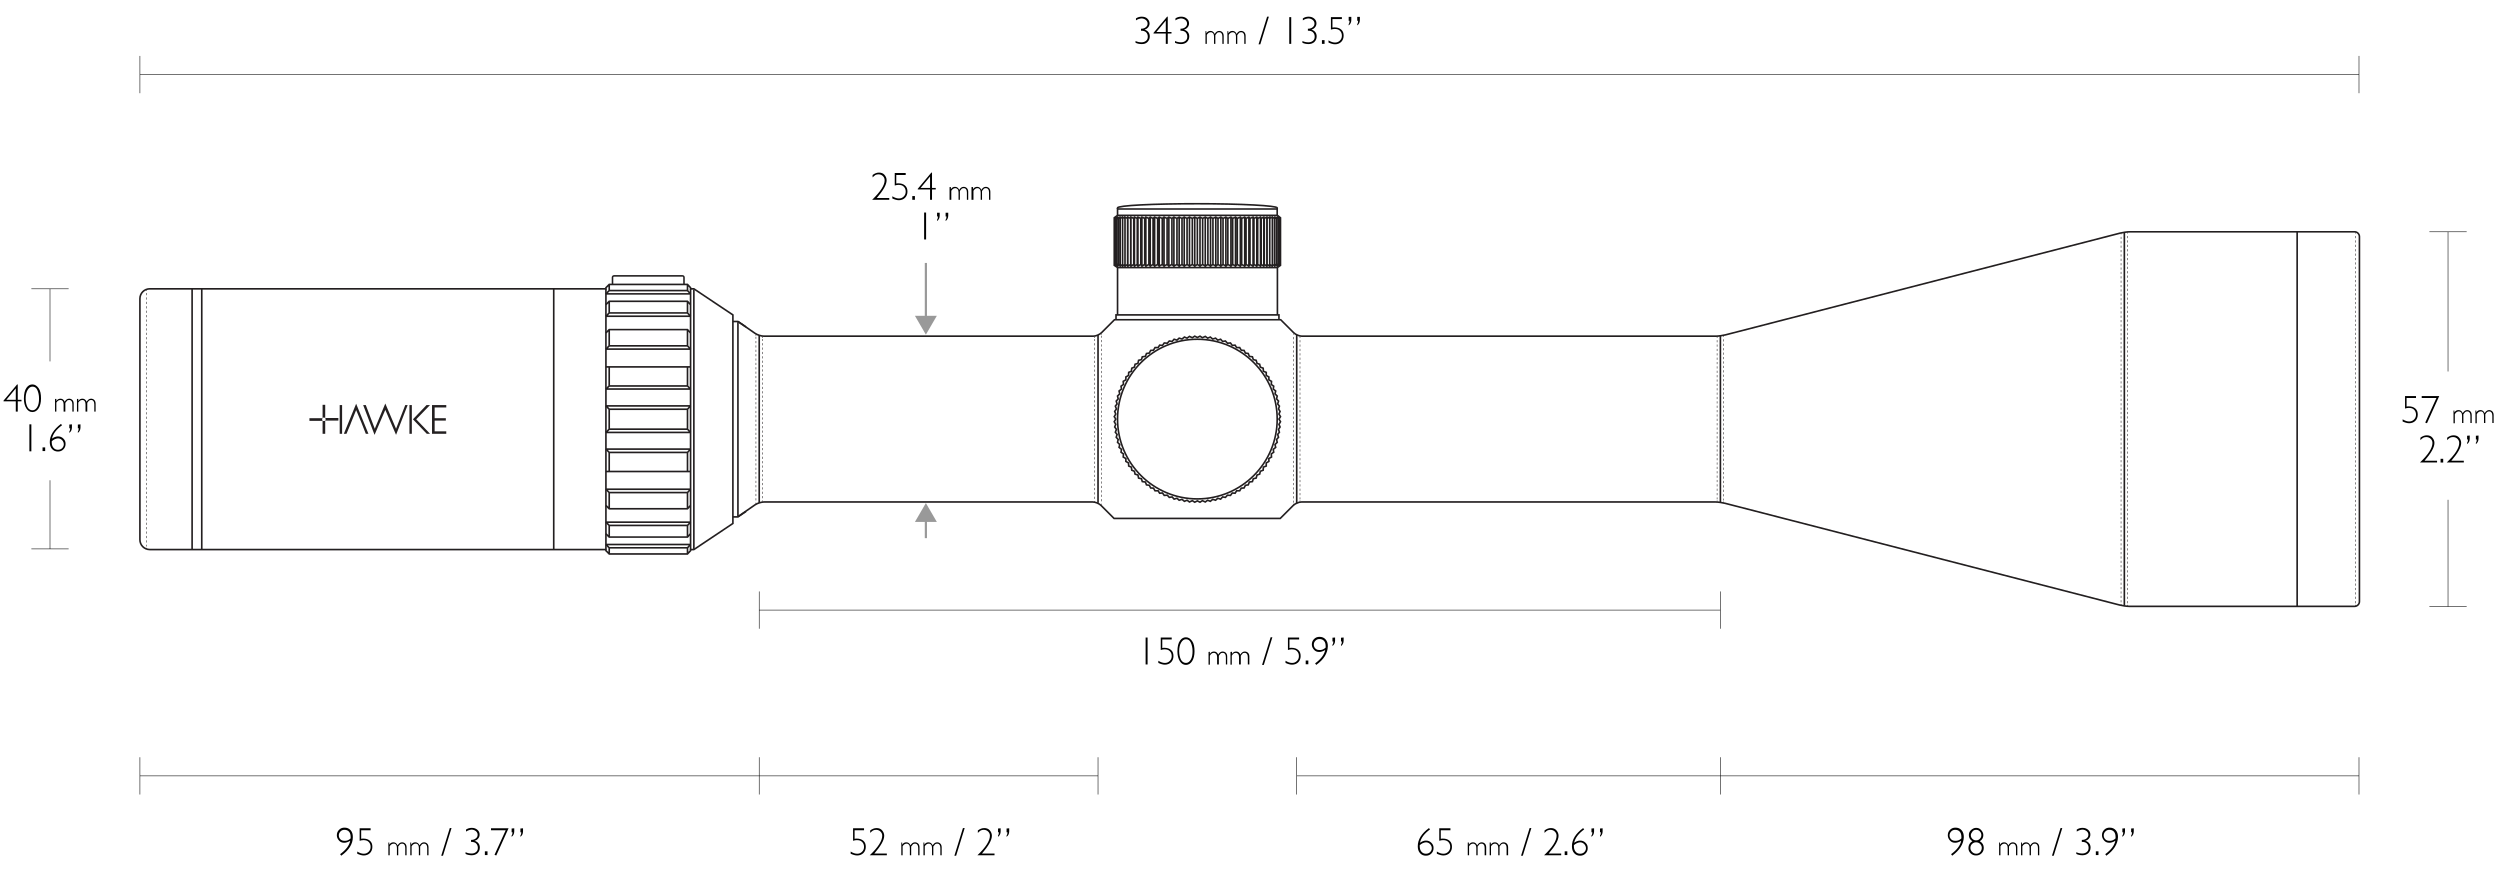 <?xml version="1.0" encoding="UTF-8"?>
<svg xmlns="http://www.w3.org/2000/svg" id="Layer_1" viewBox="0 0 1140 400">
  <style>.st0,.st1,.st2,.st4,.st6{fill:none;stroke:#231f20;stroke-width:.75;stroke-miterlimit:10}.st1,.st2,.st4,.st6{stroke-width:.25}.st2,.st4,.st6{stroke-dasharray:1.008,1.008}.st4,.st6{stroke-dasharray:.996,.996}.st6{stroke-dasharray:1.003,1.003}.st10{fill:#231f20}.st12,.st13{fill:none;stroke-miterlimit:10}.st12{stroke-width:.25;stroke:#000}.st13{stroke:#999}.st14{fill:#999}</style>
  <g id="SCOPE">
    <path class="st0" d="M583.9 99.7l-.2-.1-.3-.4-.9.4V99l-1.1.6-.1-.6-1.1.6-.1-.6-1.1.6V99l-1.2.6-.1-.6-1.2.6-.2-.6-1.2.6-.3-.6-1.3.6-.4-.6-1.3.6-.4-.6-1.4.6-.5-.6-1.3.6-.6-.6-1.4.6-.6-.6-1.4.6-.8-.6-1.3.6-.8-.6-1.4.6-.9-.6-1.3.6-1-.6-1.3.6-1-.6-1.3.6-1.1-.6-1.2.6-1.2-.6-1.2.6-1.2-.6-1.2.6-1.2-.6-1.1.6-1.3-.6-1.1.6-1.3-.6-1 .6-1.3-.6-1 .6-1.4-.6-.9.6-1.4-.6-.8.6-1.4-.6-.8.6-1.4-.6-.7.6-1.4-.6-.7.6-1.3-.6-.6.6-1.4-.6-.5.6-1.3-.6-.5.6-1.3-.6-.3.6-1.3-.6-.3.6-1.3-.6-.1.6-1.3-.6-.1.6-1.2-.6v.6l-1.1-.6v.6l-1.1-.6-.1.6-1.1-.6-.1.6-.8-.4-.3.4-.3.1M508.1 120.5l.3.1.3.4.8-.4.1.7 1.1-.7.1.7 1.1-.7v.7l1.1-.7v.7l1.2-.7.1.7 1.3-.7.1.7 1.3-.7.3.7 1.3-.7.3.7 1.3-.7.5.7 1.3-.7.5.7 1.4-.7.6.7 1.3-.7.7.7 1.4-.7.7.7 1.4-.7.8.7 1.4-.7.8.7 1.4-.7.9.7 1.4-.7 1 .7 1.3-.7 1 .7 1.3-.7 1.1.7 1.3-.7 1.1.7 1.2-.7 1.2.7 1.2-.7 1.2.7 1.2-.7 1.2.7 1.1-.7 1.3.7 1-.7 1.3.7 1-.7 1.3.7.9-.7 1.4.7.8-.7 1.3.7.8-.7 1.4.7.6-.7 1.4.7.6-.7 1.3.7.5-.7 1.4.7.4-.7 1.3.7.4-.7 1.3.7.3-.7 1.2.7.2-.7 1.2.7.1-.7 1.2.7v-.7l1.1.7.1-.7 1.1.7.1-.7 1.1.7v-.7l.9.4.3-.4.2-.1M547.2 99v22.3M549.6 99v22.3M552 99v22.3M554.4 99v22.3M556.7 99v22.3M559 99v22.3M561.3 99v22.3M563.4 99v22.3M565.6 99v22.3M567.6 99v22.3M571.4 99v22.3M573.1 99v22.3M574.8 99v22.3M576.3 99v22.3M577.7 99v22.3M579 99v22.3M580.2 99.2V121M581.2 99v22.3M582.1 99.2V121M582.9 98.9v22.4M583.5 99v22.3M569.5 99v22.3M546 99.6v21M548.4 99.6v21M550.8 99.6v21M553.1 99.6v21M555.4 99.6v21M557.7 99.7v21M559.9 99.6v21M562.1 99.6v21M564.2 99.6v21M566.2 99.6v21M568.2 99.6v21M570 99.6v21M571.8 99.6v21M573.5 99.6v21M575.1 99.6v21M576.5 99.6v21M577.8 99.6v21M544.8 121.3V99M542.4 121.3V99M540 121.3V99M537.7 121.3V99M535.3 121.3V99M533 121.3V99M530.8 121.3V99M528.6 121.3V99M526.5 121.3V99M524.5 121.3V99M520.7 121.3V99M518.9 121.3V99M517.3 121.3V99M515.7 121.3V99M514.3 121.3V99M513 121.3V99M511.9 121V99.2M510.8 121.3V99M510 121V99.2M509.2 121.3V98.9M508.6 121.3V99M522.5 121.3V99M543.7 120.6v-21M541.3 120.6v-21M539 120.6v-21M536.7 120.6v-21M534.4 120.5v-21M532.2 120.6v-21M530 120.6v-21M527.9 120.6v-21M525.8 120.6v-21M523.9 120.6v-21M522 120.6v-21M520.2 120.6v-21M518.6 120.6v-21M517 120.6v-21M515.6 120.6v-21M514.2 120.6v-21M509.6 98.2v-2.9h72.8v2.9M509.6 122h72.9"></path>
    <path class="st0" d="M582.5 143.6V122l1.4-1V99.3l-1.4-1.1h-72.9l-1.5 1.1V121l1.5 1v21.6"></path>
    <ellipse class="st0" cx="546" cy="191.1" rx="36.4" ry="36.4"></ellipse>
    <path class="st0" d="M546 153.9l1.2-.6 1.1.7 1.3-.6 1.1.8 1.2-.5 1.1.9 1.3-.4 1 .9 1.3-.4.9 1 1.3-.2.9 1 1.4-.1.8 1.1 1.3-.1.7 1.1h1.4l.7 1.2 1.3.1.6 1.2 1.3.2.5 1.3 1.4.2.4 1.3 1.3.3.4 1.4 1.2.4.3 1.3 1.3.5.1 1.4 1.3.5v1.4l1.2.7v1.3l1.2.7-.1 1.4 1.1.8-.2 1.3 1.1.9-.3 1.3 1 1-.3 1.3.9 1-.4 1.3.8 1-.4 1.3.7 1.1-.5 1.2.7 1.2-.7 1.1.7 1.2-.7 1.2.5 1.2-.7 1.1.4 1.3-.8 1 .4 1.3-.9 1 .3 1.3-1 1 .3 1.3-1.1.9.2 1.3-1.1.8.1 1.4-1.2.7v1.3l-1.2.7v1.4l-1.3.5-.1 1.4-1.3.5-.3 1.3-1.2.4-.4 1.4-1.3.3-.4 1.3-1.4.2-.5 1.3-1.3.2-.6 1.2-1.3.1-.7 1.2h-1.4l-.7 1.1-1.3-.1-.8 1.1-1.4-.1-.9 1-1.3-.2-.9 1-1.3-.4-1 .9-1.3-.4-1.1.9-1.2-.5-1.1.8-1.3-.6-1.1.7-1.2-.6-1.2.6-1.1-.7-1.3.6-1.1-.8-1.2.5-1.1-.9-1.3.4-1-.9-1.3.4-.9-1-1.3.2-.9-1-1.4.1-.8-1.1-1.3.1-.7-1.1h-1.4l-.7-1.2-1.3-.1-.6-1.2-1.3-.2-.5-1.3-1.4-.2-.4-1.3-1.3-.3-.3-1.4-1.3-.4-.3-1.3-1.2-.5-.2-1.4-1.2-.5-.1-1.4-1.2-.7v-1.3l-1.2-.7.1-1.4-1.1-.8.2-1.3-1.1-.9.3-1.3-1-1 .3-1.3-.9-1 .4-1.3-.8-1 .5-1.3-.8-1.1.5-1.2-.7-1.2.7-1.2-.7-1.1.7-1.2-.5-1.2.8-1.1-.5-1.3.8-1-.4-1.3.9-1-.3-1.3 1-1-.3-1.3 1.1-.9-.2-1.3 1.1-.8-.1-1.4 1.2-.7v-1.3l1.2-.7.1-1.4 1.2-.5.2-1.4 1.2-.5.3-1.3 1.3-.4.3-1.4 1.3-.3.4-1.3 1.4-.2.5-1.3 1.3-.2.6-1.2 1.3-.1.7-1.2h1.4l.7-1.1 1.3.1.8-1.1 1.4.1.9-1 1.3.2.9-1 1.3.4 1-.9 1.3.4 1.1-.9 1.2.5 1.1-.8 1.3.6 1.1-.7zM582.4 95.3v-.5c0-1-16.3-1.9-36.4-1.9-20.1 0-36.4.8-36.4 1.9v.5"></path>
    <path class="st0" d="M336.5 146.6l7.8 5.4c1 .7 2.8 1.3 4.1 1.3h150.1c1.2 0 2.9-.7 3.8-1.6l5.9-5.9H584l5.9 5.9c.9.9 2.6 1.6 3.8 1.6H782.4c1.2 0 3.2-.3 4.4-.6l180-46.4c1.2-.3 3.2-.6 4.4-.6h102.5c1.2 0 2.2 1 2.2 2.2v166.4c0 1.2-1 2.2-2.2 2.2H971c-1.2 0-3.2-.3-4.4-.6l-180-46.4c-1.2-.3-3.2-.6-4.4-.6H593.5c-1.2 0-2.9.7-3.8 1.6l-5.9 5.9H508l-5.9-5.9c-.9-.9-2.6-1.6-3.8-1.6H348.4c-1.2 0-3.1.6-4.1 1.3l-7.8 5.4"></path>
    <path class="st0" d="M508.9 145.8v-2.2h74.3v2.2M334.2 146.6h2.3l3.7 2.5M500.7 229.3v-76.5"></path>
    <path class="st1" d="M502.2 230.2v-.5"></path>
    <path class="st2" d="M502.2 228.6v-75.5"></path>
    <path class="st1" d="M502.2 152.6v-.5M499.2 229v-.5"></path>
    <path fill="none" stroke="#231f20" stroke-width=".25" stroke-miterlimit="10" stroke-dasharray="1,1" d="M499.2 227.5v-72.9"></path>
    <path class="st1" d="M499.2 154.1v-.5"></path>
    <path class="st0" d="M591.3 152.7v76.9"></path>
    <path class="st1" d="M592.8 153.6v.5"></path>
    <path class="st4" d="M592.8 155.1v72.6"></path>
    <path class="st1" d="M592.8 228.2v.5M589.8 152.1v.5"></path>
    <path class="st2" d="M589.8 153.7v75.5"></path>
    <path class="st1" d="M589.8 229.7v.5"></path>
    <path class="st0" d="M784.5 153v76.2"></path>
    <path class="st1" d="M786 153.1v.5"></path>
    <path fill="none" stroke="#231f20" stroke-width=".25" stroke-miterlimit="10" stroke-dasharray="1.009,1.009" d="M786 154.7v73.5"></path>
    <path class="st1" d="M786 228.7v.5M783 153.6v.5"></path>
    <path class="st4" d="M783 155.1v72.6"></path>
    <path class="st1" d="M783 228.2v.5"></path>
    <path class="st0" d="M968.7 106v170.2M1047.5 105.7v170.9"></path>
    <path class="st1" d="M970.2 106v.5"></path>
    <path class="st6" d="M970.2 107.6v167.6"></path>
    <path class="st1" d="M970.2 275.8v.5M967.2 106.4v.5"></path>
    <path fill="none" stroke="#231f20" stroke-width=".25" stroke-miterlimit="10" stroke-dasharray=".998,.998" d="M967.2 108v166.9"></path>
    <path class="st1" d="M967.2 275.4v.5M66.8 132.1v.5"></path>
    <path fill="none" stroke="#231f20" stroke-width=".25" stroke-miterlimit="10" stroke-dasharray="1.007,1.007" d="M66.8 133.6v115.6"></path>
    <path class="st1" d="M66.8 249.8v.5"></path>
    <path class="st0" d="M92 131.7v118.9M252.5 131.7v118.9M276.3 131.7v118.9M314.9 131.7v118.9M314.9 131.7h1.5l17.8 11.9v95.1l-17.8 11.9h-1.5M346.2 229.3V153"></path>
    <path class="st1" d="M347.6 228.7v-.5"></path>
    <path class="st4" d="M347.6 227.2v-72.6"></path>
    <path class="st1" d="M347.6 154.1v-.5M344.7 229.8v-.6"></path>
    <path fill="none" stroke="#231f20" stroke-width=".25" stroke-miterlimit="10" stroke-dasharray=".996,.996" d="M344.7 228.2v-74.6"></path>
    <path class="st1" d="M344.7 153.1v-.6"></path>
    <path class="st0" d="M336.5 235.4v-88.5M316.4 250.3V132M276.3 131.7h-208c-2.5 0-4.5 2-4.5 4.5v109.9c0 2.5 2 4.5 4.5 4.5h208M87.6 131.7v118.9"></path>
    <path class="st10" d="M156.8 197.8h1.2l1.8-4.3.3-.8 2.3-5.7 2.4 5.7 2 5.1h1.2l-5.6-13.7zM180.6 195.5l-4.9-11.5-4.8 11.5-4.1-10.8h-1.2l5.2 13.6 4.9-11.4 4.9 11.4 5.3-13.6h-1.1zM194.5 184.7l-6.2 6.5 6.3 6.6h1.5l-6.3-6.6 6.3-6.5zM186.7 197.8h1.1v-13.1h-1.1zM197 197.8h6.5v-1.1h-5.3v-4.9h5.1v-1.1h-5.1v-4.9h5.3v-1.1H197zM154.9 197.8h1.1v-13.1h-1.1zM141.1 190.7v1.2h6c-.1-.1-.2-.4-.2-.6 0-.2.1-.4.2-.6h-6zM147.1 190.6c.1-.1.4-.2.6-.2.2 0 .4.1.6.2v-6h-1.2v6zM148.5 191.2c0 .2-.1.4-.2.6h6v-1.2h-6c.1.2.2.4.2.6zM147.1 191.8v6h1.2v-6c-.1.1-.4.2-.6.2-.2 0-.5 0-.6-.2z"></path>
    <path class="st1" d="M1074.2 106v.5"></path>
    <path class="st6" d="M1074.2 107.6v167.6"></path>
    <path class="st1" d="M1074.2 275.8v.5"></path>
    <path class="st0" d="M314.9 197.2l-1.4-1.5h-35.7l-1.5 1.5M314.9 185.1l-1.4 1.5h-35.7l-1.5-1.5M276.3 197.2h38.6M276.3 185.1h38.6M276.3 204.8l1.5 1.5h35.7l1.4-1.5M276.3 215h38.6M314.9 204.8h-38.6M314.9 230.5l-1.4 1.5h-35.7l-1.5-1.5M314.9 223.1l-1.4 1.5h-35.7l-1.5-1.5M276.3 223.1h38.6M314.9 238.1l-1.4 1.5h-35.7l-1.5-1.5M314.9 243.4l-1.4 1.5h-35.7l-1.5-1.5M276.3 238.1h38.6M276.3 250.3v.8l1.5 1.5h35.7l1.4-1.5v-.8M276.3 248.3l1.5 1.5h35.7l1.4-1.5M276.3 248.3h38.6M277.8 206.3v8.7M313.5 206.3v8.7M277.8 186.6v9.1M313.5 186.6v9.1M277.8 224.6v7.4M313.5 224.6v7.4M277.8 239.6v5.3M313.5 239.6v5.3M277.8 249.9v2.7M313.5 249.9v2.7M276.3 177.4l1.5-1.4h35.7l1.4 1.4M276.3 167.3h38.6M314.9 177.4h-38.6M314.9 151.8l-1.4-1.5h-35.7l-1.5 1.5M314.9 159.2l-1.4-1.5h-35.7l-1.5 1.5M276.3 159.2h38.6M314.9 144.2l-1.4-1.5h-35.7l-1.5 1.5M314.9 138.9l-1.4-1.5h-35.7l-1.5 1.5M276.3 144.2h38.6M276.3 132v-.8l1.5-1.5h35.7l1.4 1.5v.8M276.3 134l1.5-1.5h35.7l1.4 1.5M276.3 134h38.6M277.8 176v-8.7M313.5 176v-8.7M277.8 157.7v-7.4M313.5 157.7v-7.4M277.8 142.7v-5.3M313.5 142.7v-5.3M277.8 132.4v-2.7M313.5 132.4v-2.7M340.2 233.2l-3.7 2.5h-2.3"></path>
    <path d="M279.3 129.7v-3.2c0-.4.3-.7.7-.7h31.2c.4 0 .7.3.7.7v3.2" fill="none" stroke="#231f20" stroke-width=".718" stroke-miterlimit="10"></path>
  </g>
  <g id="DIM_LiNES">
    <path class="st12" d="M1075.7 42.5v-17M63.8 42.5v-17M63.8 34h1011.9M784.5 286.7v-17M346.2 286.7v-17M346.2 278.2h438.3M346.2 362.3v-17M63.8 362.3v-17M63.8 353.8h282.4M500.7 362.3v-17M346.2 353.8h154.5M591.3 362.3v-17M591.3 353.8h193.2M784.5 362.3v-17M784.5 353.8h291.2M1075.7 362.3v-17M1107.8 276.6h17M1107.8 105.7h17M1116.3 227.9v48.7M1116.3 105.7v63.7M14.3 250.3h17M14.3 131.7h17M22.8 219v31.3M22.8 131.7v33.1"></path>
    <path class="st13" d="M422.2 236.6v8.8"></path>
    <path class="st14" d="M417.2 238l5-8.6 5 8.6z"></path>
    <g>
      <path class="st13" d="M422.2 119.9v25.6"></path>
      <path class="st14" d="M417.2 144l5 8.6 5-8.6z"></path>
    </g>
  </g>
  <g id="TEXT">
    <path d="M518 9.3v-.9c.7-.5 1.6-.8 2.6-.8 1.1 0 2 .3 2.6.9s1 1.3 1 2.2c0 .6-.2 1.2-.6 1.7s-.9.9-1.7 1.1c1.6.5 2.4 1.6 2.4 3.1 0 1.1-.4 1.9-1.1 2.6s-1.6.9-2.6.9-2-.2-2.8-.6v-.8c.8.4 1.8.6 2.7.6.8 0 1.5-.2 2.1-.7s.8-1.1.8-1.9c0-.8-.3-1.5-.8-2s-1.3-.7-2.3-.7v-.9c.9 0 1.6-.2 2.2-.7s.8-1 .8-1.7c0-.6-.3-1.2-.8-1.6s-1.2-.7-2-.7c-.8.1-1.7.3-2.5.9zM532.5 7.6v7h1.7v.7h-1.7V20h-.9v-4.7H526V15l6.2-7.4h.3zm-.9 7V9.4l-4.3 5.2h4.3zM536 9.3v-.9c.7-.5 1.6-.8 2.6-.8 1.1 0 1.9.3 2.6.9.7.6 1 1.3 1 2.2 0 .6-.2 1.2-.6 1.7s-.9.9-1.7 1.1c1.6.5 2.4 1.6 2.4 3.1 0 1.1-.4 1.9-1.1 2.6-.7.6-1.6.9-2.6.9s-2-.2-2.8-.6v-.8c.8.4 1.8.6 2.7.6.8 0 1.5-.2 2.1-.7s.8-1.1.8-1.9c0-.8-.3-1.5-.8-2s-1.3-.7-2.3-.7v-.9c.9 0 1.6-.2 2.2-.7s.8-1 .8-1.7c0-.6-.3-1.2-.8-1.6-.5-.4-1.2-.7-2-.7-.8.1-1.7.3-2.5.9zM550.1 14.2v1c.5-.8 1.1-1.1 1.9-1.1.9 0 1.5.5 1.9 1.4.5-.9 1.2-1.4 2-1.4.6 0 1.1.2 1.5.6s.6 1 .6 1.7V20h-.6v-3.3c0-.6-.1-1.1-.4-1.5-.3-.4-.6-.5-1.1-.5-.4 0-.7.1-.9.3s-.5.6-.8 1v4h-.6v-3.3c0-.6-.1-1.1-.4-1.5-.3-.3-.6-.5-1.1-.5-.7 0-1.3.4-1.8 1.2V20h-.6v-5.8h.4zM560.1 14.2v1c.5-.8 1.1-1.1 1.9-1.1.9 0 1.5.5 1.9 1.4.5-.9 1.2-1.4 2-1.4.6 0 1.1.2 1.5.6s.6 1 .6 1.7V20h-.6v-3.3c0-.6-.1-1.1-.4-1.5-.3-.4-.6-.5-1.1-.5-.4 0-.7.1-.9.3s-.5.6-.8 1v4h-.6v-3.3c0-.6-.1-1.1-.4-1.5-.3-.3-.6-.5-1.1-.5-.7 0-1.3.4-1.8 1.2V20h-.6v-5.8h.4zM577.8 7.6h.8l-3.9 12.6h-.8l3.9-12.6zM588.8 7.8V20h-.9V7.8h.9zM594.1 9.3v-.9c.7-.5 1.6-.8 2.6-.8 1.1 0 1.9.3 2.6.9.7.6 1 1.3 1 2.2 0 .6-.2 1.2-.6 1.7s-.9.9-1.7 1.1c1.6.5 2.4 1.6 2.4 3.1 0 1.1-.4 1.9-1.1 2.6-.7.6-1.6.9-2.6.9s-2-.2-2.8-.6v-.8c.8.4 1.8.6 2.7.6.8 0 1.5-.2 2.1-.7s.8-1.1.8-1.9c0-.8-.3-1.5-.8-2s-1.3-.7-2.3-.7v-.9c.9 0 1.6-.2 2.2-.7s.8-1 .8-1.7c0-.6-.3-1.2-.8-1.6-.5-.4-1.2-.7-2-.7-.8.1-1.7.3-2.5.9zM604 18.3V20h-1.2v-1.7h1.2zM611.9 7.8v.9h-4.3v3.9c.3-.1.7-.1 1-.1 1.2 0 2.2.3 3 1s1.1 1.6 1.1 2.8c0 1.1-.4 2.1-1.1 2.8s-1.7 1.1-2.8 1.1c-.9 0-1.9-.3-3-.8v-1c1.1.7 2.1 1 3 1 .9 0 1.6-.3 2.2-.9s.9-1.3.9-2.2c0-1-.3-1.7-.9-2.3s-1.4-.8-2.4-.8c-.5 0-1.1.1-1.7.3V7.8h5zM616.2 7.7v1.4c0 1.1-.4 1.9-1.2 2.5V11c.3-.4.4-.9.4-1.5h-.4V7.7h1.2zm3.9 0v1.4c0 1.1-.4 1.9-1.2 2.5V11c.3-.4.4-.9.4-1.5h-.4V7.7h1.2z"></path>
    <g>
      <path d="M155.6 390.2l-.5-.7c2.7-2 4.2-4 4.6-6.1-1 .6-1.9.9-2.7.9-1 0-1.8-.3-2.4-1s-1-1.4-1-2.4.3-1.8 1-2.5 1.5-1 2.5-1c1.2 0 2.1.4 2.8 1.2s1 1.8 1 3.1c0 3.2-1.8 6-5.3 8.5zm4.3-7.9v-.5c0-1.1-.2-1.9-.7-2.5s-1.2-.9-2.1-.9c-.7 0-1.3.2-1.8.7s-.8 1.1-.8 1.8.2 1.3.7 1.8 1.1.7 1.8.7c1.1.1 2.1-.3 2.9-1.1zM169 377.7v.9h-4.3v3.9c.3-.1.7-.1 1-.1 1.2 0 2.2.3 3 1s1.1 1.6 1.1 2.8c0 1.1-.4 2.1-1.1 2.8s-1.7 1.1-2.8 1.1c-.9 0-1.9-.3-3-.8v-1c1.1.7 2.1 1 3 1 .9 0 1.6-.3 2.2-.9s.9-1.3.9-2.2c0-1-.3-1.7-.9-2.3s-1.4-.8-2.4-.8c-.5 0-1.1.1-1.7.3v-5.7h5zM177.5 384.2v1c.5-.8 1.1-1.1 1.9-1.1.9 0 1.5.5 1.9 1.4.6-.9 1.2-1.4 2-1.4.6 0 1.1.2 1.5.6s.6 1 .6 1.7v3.6h-.6v-3.3c0-.6-.1-1.1-.4-1.5-.3-.4-.6-.5-1.1-.5-.4 0-.7.1-.9.3s-.5.6-.8 1v4h-.6v-3.3c0-.6-.1-1.1-.4-1.5s-.6-.5-1.1-.5c-.7 0-1.3.4-1.8 1.2v4.1h-.6v-5.8h.4zM187.5 384.2v1c.5-.8 1.1-1.1 1.9-1.1.9 0 1.5.5 1.9 1.4.6-.9 1.2-1.4 2-1.4.6 0 1.1.2 1.5.6s.6 1 .6 1.7v3.6h-.6v-3.3c0-.6-.1-1.1-.4-1.5-.3-.4-.6-.5-1.1-.5-.4 0-.7.1-.9.3s-.5.6-.8 1v4h-.6v-3.3c0-.6-.1-1.1-.4-1.5s-.6-.5-1.1-.5c-.7 0-1.3.4-1.8 1.2v4.1h-.6v-5.8h.4zM205.1 377.6h.8l-3.9 12.6h-.8l3.9-12.6zM212.5 379.2v-.9c.7-.5 1.6-.8 2.6-.8 1.1 0 1.9.3 2.6.9.7.6 1 1.3 1 2.2 0 .6-.2 1.2-.6 1.7s-.9.9-1.7 1.1c1.6.5 2.4 1.6 2.4 3.1 0 1.1-.4 1.9-1.1 2.6-.7.6-1.6.9-2.6.9s-2-.2-2.8-.6v-.8c.8.4 1.8.6 2.7.6.9 0 1.5-.2 2.1-.7s.8-1.1.8-1.9c0-.8-.3-1.5-.8-2s-1.3-.7-2.3-.7v-.9c.9 0 1.6-.2 2.2-.7s.8-1 .8-1.7c0-.6-.3-1.2-.8-1.6-.5-.4-1.2-.7-2-.7-.9.1-1.7.4-2.5.9zM222.3 388.2v1.7h-1.2v-1.7h1.2zM231.9 377.7l-5.6 12.4-.8-.3 5.1-11.2h-6.7v-.9h8zM234.5 377.7v1.4c0 1.1-.4 1.9-1.2 2.5v-.6c.3-.4.4-.9.4-1.5h-.4v-1.7l1.2-.1zm4 0v1.4c0 1.1-.4 1.9-1.2 2.5v-.6c.3-.4.4-.9.4-1.5h-.4v-1.7l1.2-.1z"></path>
    </g>
    <g>
      <path d="M394 377.7v.9h-4.3v3.9c.3-.1.7-.1 1-.1 1.2 0 2.2.3 3 1s1.1 1.6 1.1 2.8c0 1.1-.4 2.1-1.1 2.8s-1.7 1.1-2.8 1.1c-.9 0-1.9-.3-3-.8v-1c1.1.7 2.1 1 3 1 .9 0 1.6-.3 2.2-.9s.9-1.3.9-2.2c0-1-.3-1.7-.9-2.3s-1.4-.8-2.4-.8c-.5 0-1.1.1-1.7.3v-5.7h5zM396.8 379.8v-1.1c.9-.7 1.9-1.1 2.9-1.1s1.9.3 2.5 1 1 1.5 1 2.5c0 2-1.5 4.6-4.5 8.1h5.7v.8h-7.8c3.8-3.6 5.7-6.6 5.7-8.9 0-.8-.3-1.4-.8-1.9s-1.2-.8-2-.8c-.5 0-1 .1-1.4.3s-.7.6-1.3 1.1zM411.4 384.2v1c.5-.8 1.1-1.1 1.9-1.1.9 0 1.5.5 1.9 1.4.5-.9 1.2-1.4 2-1.4.6 0 1.1.2 1.5.6s.6 1 .6 1.7v3.6h-.6v-3.3c0-.6-.1-1.1-.4-1.5-.3-.4-.6-.5-1.1-.5-.4 0-.7.1-.9.3s-.5.6-.8 1v4h-.6v-3.3c0-.6-.1-1.1-.4-1.5-.3-.3-.6-.5-1.1-.5-.7 0-1.3.4-1.8 1.2v4.1h-.6v-5.8h.4zM421.5 384.2v1c.5-.8 1.1-1.1 1.9-1.1.9 0 1.5.5 1.9 1.4.5-.9 1.2-1.4 2-1.4.6 0 1.1.2 1.5.6s.6 1 .6 1.7v3.6h-.6v-3.3c0-.6-.1-1.1-.4-1.5-.3-.4-.6-.5-1.1-.5-.4 0-.7.1-.9.3s-.5.6-.8 1v4h-.6v-3.3c0-.6-.1-1.1-.4-1.5-.3-.3-.6-.5-1.1-.5-.7 0-1.3.4-1.8 1.2v4.1h-.6v-5.8h.4zM439.1 377.6h.8l-3.9 12.6h-.8l3.9-12.6zM445.9 379.8v-1.1c.9-.7 1.9-1.1 2.9-1.1s1.9.3 2.5 1 1 1.5 1 2.5c0 2-1.5 4.6-4.5 8.1h5.7v.8h-7.8c3.8-3.6 5.7-6.6 5.7-8.9 0-.8-.3-1.4-.8-1.9s-1.2-.8-2-.8c-.5 0-1 .1-1.4.3s-.7.6-1.3 1.1zM456.3 377.7v1.4c0 1.1-.4 1.9-1.2 2.5v-.6c.3-.4.4-.9.4-1.5h-.4v-1.7l1.2-.1zm3.9 0v1.4c0 1.1-.4 1.9-1.2 2.5v-.6c.3-.4.4-.9.4-1.5h-.4v-1.7l1.2-.1z"></path>
    </g>
    <g>
      <path d="M651.6 377.6l.5.6c-2.6 1.9-4.1 3.9-4.6 6.1.9-.6 1.8-1 2.7-1 1 0 1.8.3 2.5 1s1 1.4 1 2.4-.3 1.8-1 2.5-1.5 1-2.5 1c-1.1 0-2-.4-2.7-1.2s-1-1.8-1-3.1c0-3.1 1.7-5.8 5.1-8.3zm-4.2 7.8v.6c0 1 .3 1.8.8 2.4s1.2.9 2 .9c.7 0 1.4-.2 1.9-.7s.8-1.1.8-1.8-.3-1.4-.8-1.9-1.1-.8-1.9-.8c-1 .1-1.9.5-2.8 1.3zM661.4 377.7v.9H657v3.9c.3-.1.7-.1 1-.1 1.2 0 2.2.3 3 1s1.1 1.6 1.1 2.8c0 1.1-.4 2.1-1.1 2.8s-1.7 1.1-2.8 1.1c-.9 0-1.9-.3-3-.8v-1c1.1.7 2.1 1 3 1 .9 0 1.6-.3 2.2-.9s.9-1.3.9-2.2c0-1-.3-1.7-.9-2.3s-1.4-.8-2.4-.8c-.5 0-1.1.1-1.7.3v-5.7h5.1zM669.8 384.2v1c.5-.8 1.1-1.1 1.9-1.1.9 0 1.5.5 1.9 1.4.5-.9 1.2-1.4 2-1.4.6 0 1.1.2 1.5.6.4.4.6 1 .6 1.7v3.6h-.7v-3.3c0-.6-.1-1.1-.4-1.5-.3-.4-.6-.5-1.1-.5-.4 0-.7.1-.9.3s-.5.6-.8 1v4h-.6v-3.3c0-.6-.1-1.1-.4-1.5-.3-.3-.6-.5-1.1-.5-.7 0-1.3.4-1.8 1.2v4.1h-.6v-5.8h.5zM679.8 384.2v1c.5-.8 1.1-1.1 1.9-1.1.9 0 1.5.5 1.9 1.4.6-.9 1.2-1.4 2-1.4.6 0 1.1.2 1.5.6.4.4.6 1 .6 1.7v3.6h-.7v-3.3c0-.6-.1-1.1-.4-1.5-.3-.4-.6-.5-1.1-.5-.4 0-.7.1-.9.3s-.5.6-.8 1v4h-.6v-3.3c0-.6-.1-1.1-.4-1.5-.3-.3-.6-.5-1.1-.5-.7 0-1.3.4-1.8 1.2v4.1h-.6v-5.8h.5zM697.5 377.6h.8l-3.9 12.6h-.8l3.9-12.6zM704.3 379.8v-1.1c.9-.7 1.9-1.1 2.9-1.1s1.9.3 2.5 1 1 1.5 1 2.5c0 2-1.5 4.6-4.5 8.1h5.7v.8h-7.8c3.8-3.6 5.7-6.6 5.7-8.9 0-.8-.3-1.4-.8-1.9s-1.2-.8-2-.8c-.5 0-1 .1-1.4.3s-.8.6-1.3 1.1zM714.7 388.2v1.7h-1.2v-1.7h1.2zM721.9 377.6l.5.6c-2.6 1.9-4.1 3.9-4.6 6.1.9-.6 1.8-1 2.7-1 1 0 1.8.3 2.5 1s1 1.4 1 2.4-.3 1.8-1 2.5-1.5 1-2.5 1c-1.1 0-2-.4-2.7-1.2s-1-1.8-1-3.1c0-3.1 1.7-5.8 5.1-8.3zm-4.2 7.8v.6c0 1 .3 1.8.8 2.4s1.2.9 2 .9c.7 0 1.4-.2 1.9-.7s.8-1.1.8-1.8-.3-1.4-.8-1.9-1.1-.8-1.9-.8c-1 .1-1.9.5-2.8 1.3zM726.9 377.7v1.4c0 1.1-.4 1.9-1.2 2.5v-.6c.3-.4.4-.9.4-1.5h-.4v-1.7l1.2-.1zm3.9 0v1.4c0 1.1-.4 1.9-1.2 2.5v-.6c.3-.4.4-.9.4-1.5h-.4v-1.7l1.2-.1z"></path>
    </g>
    <g>
      <path d="M890.2 390.2l-.5-.7c2.7-2 4.2-4 4.6-6.1-1 .6-1.9.9-2.7.9-1 0-1.8-.3-2.4-1s-1-1.4-1-2.4.3-1.8 1-2.5 1.5-1 2.5-1c1.2 0 2.1.4 2.8 1.2s1 1.8 1 3.1c-.1 3.2-1.9 6-5.3 8.5zm4.2-7.9v-.5c0-1.1-.2-1.9-.7-2.5s-1.2-.9-2.1-.9c-.7 0-1.3.2-1.8.7s-.8 1.1-.8 1.8.2 1.3.7 1.8 1.1.7 1.8.7c1.1.1 2.1-.3 2.9-1.1zM899.4 383.6c-1.1-.7-1.6-1.6-1.6-2.8 0-.9.3-1.7 1-2.3s1.4-1 2.3-1c.9 0 1.7.3 2.3 1s1 1.4 1 2.3c0 1.2-.5 2.1-1.6 2.8 1.2.7 1.8 1.7 1.8 3 0 1-.3 1.8-1 2.5s-1.5 1-2.5 1-1.8-.3-2.5-1-1-1.5-1-2.4c0-1.3.6-2.4 1.8-3.1zm4.3 3c0-.7-.3-1.3-.8-1.8s-1.1-.7-1.9-.7c-.7 0-1.3.3-1.8.8s-.7 1.1-.7 1.8.3 1.3.8 1.8 1.1.8 1.9.8c.7 0 1.4-.3 1.8-.8s.7-1.1.7-1.9zm-5-5.8c0 .7.2 1.2.7 1.7s1 .7 1.7.7 1.2-.2 1.7-.7.7-1 .7-1.7c0-.6-.2-1.2-.7-1.7s-1-.7-1.7-.7c-.6 0-1.2.2-1.6.7s-.8 1.1-.8 1.7zM912 384.2v1c.5-.8 1.1-1.1 1.9-1.1.9 0 1.5.5 1.9 1.4.5-.9 1.2-1.4 2-1.4.6 0 1.1.2 1.5.6.4.4.6 1 .6 1.7v3.6h-.6v-3.3c0-.6-.1-1.1-.4-1.5-.3-.4-.6-.5-1.1-.5-.4 0-.7.1-.9.3s-.5.6-.8 1v4h-.6v-3.3c0-.6-.1-1.1-.4-1.5-.3-.3-.6-.5-1.1-.5-.7 0-1.3.4-1.8 1.2v4.1h-.6v-5.8h.4zM922 384.2v1c.5-.8 1.1-1.1 1.9-1.1.9 0 1.5.5 1.9 1.4.6-.9 1.2-1.4 2-1.4.6 0 1.1.2 1.5.6.4.4.6 1 .6 1.7v3.6h-.6v-3.3c0-.6-.1-1.1-.4-1.5-.3-.4-.6-.5-1.1-.5-.4 0-.7.1-.9.3s-.5.6-.8 1v4h-.6v-3.3c0-.6-.1-1.1-.4-1.5-.3-.3-.6-.5-1.1-.5-.7 0-1.3.4-1.8 1.2v4.1h-.6v-5.8h.4zM939.6 377.6h.8l-3.9 12.6h-.8l3.9-12.6zM947 379.2v-.9c.7-.5 1.6-.8 2.6-.8 1.1 0 1.9.3 2.6.9.7.6 1 1.3 1 2.2 0 .6-.2 1.2-.6 1.7s-.9.9-1.7 1.1c1.6.5 2.4 1.6 2.4 3.1 0 1.1-.4 1.9-1.1 2.6-.7.6-1.6.9-2.6.9s-2-.2-2.8-.6v-.8c.8.4 1.8.6 2.7.6.8 0 1.5-.2 2.1-.7s.8-1.1.8-1.9c0-.8-.3-1.5-.8-2s-1.3-.7-2.3-.7v-.9c.9 0 1.6-.2 2.2-.7s.8-1 .8-1.7c0-.6-.3-1.2-.8-1.6-.5-.4-1.2-.7-2-.7-.9.1-1.7.4-2.5.9zM956.9 388.2v1.7h-1.2v-1.7h1.2zM960.5 390.2l-.5-.7c2.7-2 4.2-4 4.6-6.1-1 .6-1.9.9-2.7.9-1 0-1.8-.3-2.4-1s-1-1.4-1-2.4.3-1.8 1-2.5 1.5-1 2.5-1c1.2 0 2.1.4 2.8 1.2.7.8 1 1.8 1 3.1-.1 3.2-1.9 6-5.3 8.5zm4.2-7.9v-.5c0-1.1-.2-1.9-.7-2.5-.5-.6-1.2-.9-2.1-.9-.7 0-1.3.2-1.8.7-.5.5-.8 1.1-.8 1.8s.2 1.3.7 1.8c.5.5 1.1.7 1.8.7 1.1.1 2.1-.3 2.9-1.1zM969 377.7v1.4c0 1.1-.4 1.9-1.2 2.5v-.6c.3-.4.4-.9.4-1.5h-.4v-1.7l1.2-.1zm4 0v1.4c0 1.1-.4 1.9-1.2 2.5v-.6c.3-.4.4-.9.4-1.5h-.4v-1.7l1.2-.1z"></path>
    </g>
    <g>
      <path d="M523.3 290.7V303h-.9v-12.3h.9zM534.3 290.7v.9H530v3.9c.3-.1.7-.1 1-.1 1.2 0 2.2.3 3 1s1.1 1.6 1.1 2.8c0 1.1-.4 2.1-1.1 2.8s-1.7 1.1-2.8 1.1c-.9 0-1.9-.3-3-.8v-1c1.1.7 2.1 1 3 1 .9 0 1.6-.3 2.2-.9s.9-1.3.9-2.2c0-1-.3-1.7-.9-2.3s-1.4-.8-2.4-.8c-.5 0-1.1.1-1.7.3v-5.7h5zM540.8 290.6c1.1 0 2 .6 2.8 1.7s1.1 2.7 1.1 4.7c0 1.9-.4 3.4-1.1 4.5s-1.7 1.7-2.8 1.7c-1.2 0-2.1-.6-2.8-1.7s-1.1-2.6-1.1-4.4c0-2.3.4-3.9 1.2-5s1.7-1.5 2.7-1.5zm0 11.7c.9 0 1.6-.5 2.2-1.5s.8-2.3.8-3.9c0-1.5-.3-2.8-.8-3.9s-1.3-1.5-2.2-1.5c-.9 0-1.6.5-2.2 1.5s-.9 2.3-.9 3.9.3 2.9.8 3.9 1.4 1.5 2.3 1.5zM551.7 297.2v1c.5-.8 1.1-1.1 1.9-1.1.9 0 1.5.5 1.9 1.4.5-.9 1.2-1.4 2-1.4.6 0 1.1.2 1.5.6s.6 1 .6 1.7v3.6h-.6v-3.3c0-.6-.1-1.1-.4-1.5-.3-.4-.6-.5-1.1-.5-.4 0-.7.1-.9.3s-.5.6-.8 1v4h-.8v-3.3c0-.6-.1-1.1-.4-1.5-.3-.3-.6-.5-1.1-.5-.7 0-1.3.4-1.8 1.3v4.1h-.6v-5.8l.6-.1zM561.8 297.2v1c.5-.8 1.1-1.1 1.9-1.1.9 0 1.5.5 1.9 1.4.5-.9 1.2-1.4 2-1.4.6 0 1.1.2 1.5.6s.6 1 .6 1.7v3.6h-.7v-3.3c0-.6-.1-1.1-.4-1.5-.3-.4-.6-.5-1.1-.5-.4 0-.7.1-.9.3s-.5.6-.8 1v4h-.8v-3.3c0-.6-.1-1.1-.4-1.5-.3-.3-.6-.5-1.1-.5-.7 0-1.3.4-1.8 1.3v4.1h-.6v-5.8l.7-.1zM579.4 290.6h.8l-3.9 12.6h-.8l3.9-12.6zM592.4 290.7v.9H588v3.9c.3-.1.7-.1 1-.1 1.2 0 2.2.3 3 1s1.1 1.6 1.1 2.8c0 1.1-.4 2.1-1.1 2.8s-1.7 1.1-2.8 1.1c-.9 0-1.9-.3-3-.8v-1c1.1.7 2.1 1 3 1 .9 0 1.6-.3 2.2-.9s.9-1.3.9-2.2c0-1-.3-1.7-.9-2.3s-1.4-.8-2.4-.8c-.5 0-1.1.1-1.7.3v-5.7h5.1zM596.6 301.2v1.7h-1.2v-1.7h1.2zM600.2 303.2l-.5-.7c2.7-2 4.2-4 4.6-6.1-1 .6-1.9.9-2.7.9-1 0-1.8-.3-2.4-1s-1-1.4-1-2.4.3-1.8 1-2.5 1.5-1 2.5-1c1.2 0 2.1.4 2.8 1.2.7.8 1 1.8 1 3.1-.1 3.2-1.8 6-5.3 8.5zm4.3-7.9v-.5c0-1.1-.2-1.9-.7-2.5-.5-.6-1.2-.9-2.1-.9-.7 0-1.3.2-1.8.7-.5.5-.8 1.1-.8 1.8s.2 1.3.7 1.8c.5.5 1.1.7 1.8.7 1.1.1 2-.3 2.9-1.1zM608.8 290.7v1.4c0 1.1-.4 1.9-1.2 2.5v-.6c.3-.4.4-.9.4-1.5h-.4v-1.7l1.2-.1zm3.9 0v1.4c0 1.1-.4 1.9-1.2 2.5v-.6c.3-.4.4-.9.4-1.5h-.4v-1.7l1.2-.1z"></path>
    </g>
    <g>
      <path d="M8.1 175.3v7h1.7v.7H8.1v4.7h-.9V183H1.6v-.3l6.2-7.4h.3zm-.9 7v-5.2l-4.3 5.2h4.3zM14.8 175.3c1.1 0 2 .6 2.8 1.7s1.1 2.7 1.1 4.7c0 1.9-.4 3.4-1.1 4.5s-1.7 1.7-2.8 1.7c-1.2 0-2.1-.6-2.8-1.7s-1.1-2.6-1.1-4.4c0-2.3.4-3.9 1.2-5s1.7-1.5 2.7-1.5zm0 11.8c.9 0 1.6-.5 2.2-1.5s.8-2.3.8-3.9c0-1.5-.3-2.8-.8-3.9s-1.3-1.5-2.2-1.5c-.9 0-1.6.5-2.2 1.5s-.9 2.3-.9 3.9.3 2.9.8 3.9 1.4 1.5 2.3 1.5zM25.7 181.9v1c.5-.8 1.1-1.1 1.9-1.1.9 0 1.5.5 1.9 1.4.5-.9 1.2-1.4 2-1.4.6 0 1.1.2 1.5.6s.6 1 .6 1.7v3.6H33v-3.3c0-.6-.1-1.1-.4-1.5-.3-.4-.6-.5-1.1-.5-.4 0-.7.1-.9.3s-.5.6-.8 1v4H29v-3.3c0-.6-.1-1.1-.4-1.5s-.6-.5-1.1-.5c-.7 0-1.3.4-1.8 1.2v4.1h-.6v-5.8h.6zM35.7 181.9v1c.5-.8 1.1-1.1 1.9-1.1.9 0 1.5.5 1.9 1.4.6-.9 1.2-1.4 2-1.4.6 0 1.1.2 1.5.6.4.4.6 1 .6 1.7v3.6H43v-3.3c0-.6-.1-1.1-.4-1.5-.3-.4-.6-.5-1.1-.5-.4 0-.7.1-.9.3-.3.2-.5.6-.8 1v4H39v-3.3c0-.6-.1-1.1-.4-1.5s-.6-.5-1.1-.5c-.7 0-1.3.4-1.8 1.2v4.1h-.6v-5.8h.6zM14.3 193.5v12.3h-.9v-12.3h.9zM20.6 204v1.7h-1.2V204h1.2zM27.8 193.3l.5.6c-2.6 1.9-4.1 3.9-4.6 6.1.9-.6 1.8-1 2.7-1 1 0 1.8.3 2.5 1s1 1.4 1 2.4-.3 1.8-1 2.5-1.5 1-2.5 1c-1.1 0-2-.4-2.7-1.2s-1-1.8-1-3.1c0-3 1.7-5.7 5.1-8.3zm-4.2 7.9v.6c0 1 .3 1.8.8 2.4s1.2.9 2 .9c.7 0 1.4-.2 1.9-.7s.8-1.1.8-1.8-.3-1.4-.8-1.9-1.1-.8-1.9-.8c-1 .1-1.9.5-2.8 1.3zM32.8 193.5v1.4c0 1.1-.4 1.9-1.2 2.5v-.6c.3-.4.4-.9.4-1.5h-.4v-1.7l1.2-.1zm3.9 0v1.4c0 1.1-.4 1.9-1.2 2.5v-.6c.3-.4.4-.9.4-1.5h-.4v-1.7l1.2-.1z"></path>
    </g>
    <g>
      <path d="M1101.7 180.6v.9h-4.3v3.9c.3-.1.7-.1 1-.1 1.2 0 2.2.3 3 1s1.1 1.6 1.1 2.8c0 1.1-.4 2.1-1.1 2.8s-1.7 1.1-2.8 1.1c-.9 0-1.9-.3-3-.8v-1c1.1.7 2.1 1 3 1 .9 0 1.6-.3 2.2-.9s.9-1.3.9-2.2c0-1-.3-1.7-.9-2.3s-1.4-.8-2.4-.8c-.5 0-1.1.1-1.7.3v-5.7h5zM1112.3 180.6l-5.6 12.4-.8-.3 5.1-11.2h-6.7v-.9h8zM1119.2 187.1v1c.5-.8 1.1-1.1 1.9-1.1.9 0 1.5.5 1.9 1.4.6-.9 1.2-1.4 2-1.4.6 0 1.1.2 1.5.6.4.4.6 1 .6 1.7v3.6h-.6v-3.3c0-.6-.1-1.1-.4-1.5-.3-.4-.6-.5-1.1-.5-.4 0-.7.1-.9.3s-.5.6-.8 1v4h-.6v-3.3c0-.6-.1-1.1-.4-1.5-.3-.3-.6-.5-1.1-.5-.7 0-1.3.4-1.8 1.3v4.1h-.6v-5.8h.4zM1129.2 187.1v1c.5-.8 1.1-1.1 1.9-1.1.9 0 1.5.5 1.9 1.4.6-.9 1.2-1.4 2-1.4.6 0 1.1.2 1.5.6.4.4.6 1 .6 1.7v3.6h-.6v-3.3c0-.6-.1-1.1-.4-1.5-.3-.4-.6-.5-1.1-.5-.4 0-.7.1-.9.3-.3.2-.5.6-.8 1v4h-.6v-3.3c0-.6-.1-1.1-.4-1.5s-.6-.5-1.1-.5c-.7 0-1.3.4-1.8 1.3v4.1h-.6v-5.8h.4zM1103.7 200.7v-1.1c.9-.7 1.9-1.1 2.9-1.1s1.9.3 2.5 1 1 1.5 1 2.5c0 2-1.5 4.6-4.5 8.1h5.7v.8h-7.8c3.8-3.6 5.7-6.6 5.7-8.9 0-.8-.3-1.4-.8-1.9s-1.2-.8-2-.8c-.5 0-1 .1-1.4.3s-.8.6-1.3 1.1zM1114.1 209.2v1.7h-1.2v-1.7h1.2zM1115.9 200.7v-1.1c.9-.7 1.9-1.1 2.9-1.1s1.9.3 2.5 1 1 1.5 1 2.5c0 2-1.5 4.6-4.5 8.1h5.7v.8h-7.8c3.8-3.6 5.7-6.6 5.7-8.9 0-.8-.3-1.4-.8-1.9s-1.2-.8-2-.8c-.5 0-1 .1-1.4.3s-.8.6-1.3 1.1zM1126.2 198.6v1.4c0 1.1-.4 1.9-1.2 2.5v-.6c.3-.4.4-.9.4-1.5h-.4v-1.7l1.2-.1zm4 0v1.4c0 1.1-.4 1.9-1.2 2.5v-.6c.3-.4.4-.9.4-1.5h-.4v-1.7l1.2-.1z"></path>
    </g>
    <g>
      <path d="M397.9 80.9v-1.1c.9-.7 1.9-1.1 2.9-1.1s1.9.3 2.5 1 1 1.5 1 2.5c0 2-1.5 4.6-4.5 8.1h5.7v.8h-7.8c3.8-3.7 5.7-6.6 5.7-8.9 0-.8-.3-1.4-.8-1.9s-1.2-.8-2-.8c-.5 0-1 .1-1.4.3s-.8.7-1.3 1.1zM413 78.9v.9h-4.3v3.9c.3-.1.7-.1 1-.1 1.2 0 2.2.3 3 1s1.1 1.6 1.1 2.8c0 1.1-.4 2.1-1.1 2.8s-1.7 1.1-2.8 1.1c-.9 0-1.9-.3-3-.8v-1c1.1.7 2.1 1 3 1 .9 0 1.6-.3 2.2-.9s.9-1.3.9-2.2c0-1-.3-1.7-.9-2.3s-1.4-.8-2.4-.8c-.5 0-1.1.1-1.7.3v-5.7h5zM417.2 89.4v1.7H416v-1.7h1.2zM425 78.7v7h1.7v.7H425v4.7h-.9v-4.7h-5.6v-.3l6.2-7.4h.3zm-.9 7v-5.2l-4.3 5.2h4.3zM433.6 85.3v1c.5-.8 1.1-1.1 1.9-1.1.9 0 1.5.5 1.9 1.4.5-.9 1.2-1.4 2-1.4.6 0 1.1.2 1.5.6s.6 1 .6 1.7v3.6h-.6v-3.3c0-.6-.1-1.1-.4-1.5-.3-.4-.6-.5-1.1-.5-.4 0-.7.1-.9.3s-.5.6-.8 1v4h-.6v-3.3c0-.6-.1-1.1-.4-1.5-.3-.3-.6-.5-1.1-.5-.7 0-1.3.4-1.8 1.2v4.1h-.8v-5.8h.6zM443.7 85.3v1c.5-.8 1.1-1.1 1.9-1.1.9 0 1.5.5 1.9 1.4.5-.9 1.2-1.4 2-1.4.6 0 1.1.2 1.5.6s.6 1 .6 1.7v3.6h-.6v-3.3c0-.6-.1-1.1-.4-1.5-.3-.4-.6-.5-1.1-.5-.4 0-.7.1-.9.3s-.5.6-.8 1v4h-.6v-3.3c0-.6-.1-1.1-.4-1.5-.3-.3-.6-.5-1.1-.5-.7 0-1.3.4-1.8 1.2v4.1h-.9v-5.8h.7zM422.3 96.9v12.3h-.9V96.9h.9zM428.5 96.9v1.4c0 1.1-.4 1.9-1.2 2.5v-.6c.3-.4.4-.8.4-1.5h-.4V97h1.2zm3.9 0v1.4c0 1.1-.4 1.9-1.2 2.5v-.6c.3-.4.4-.8.4-1.5h-.4V97h1.2z"></path>
    </g>
  </g>
</svg>
